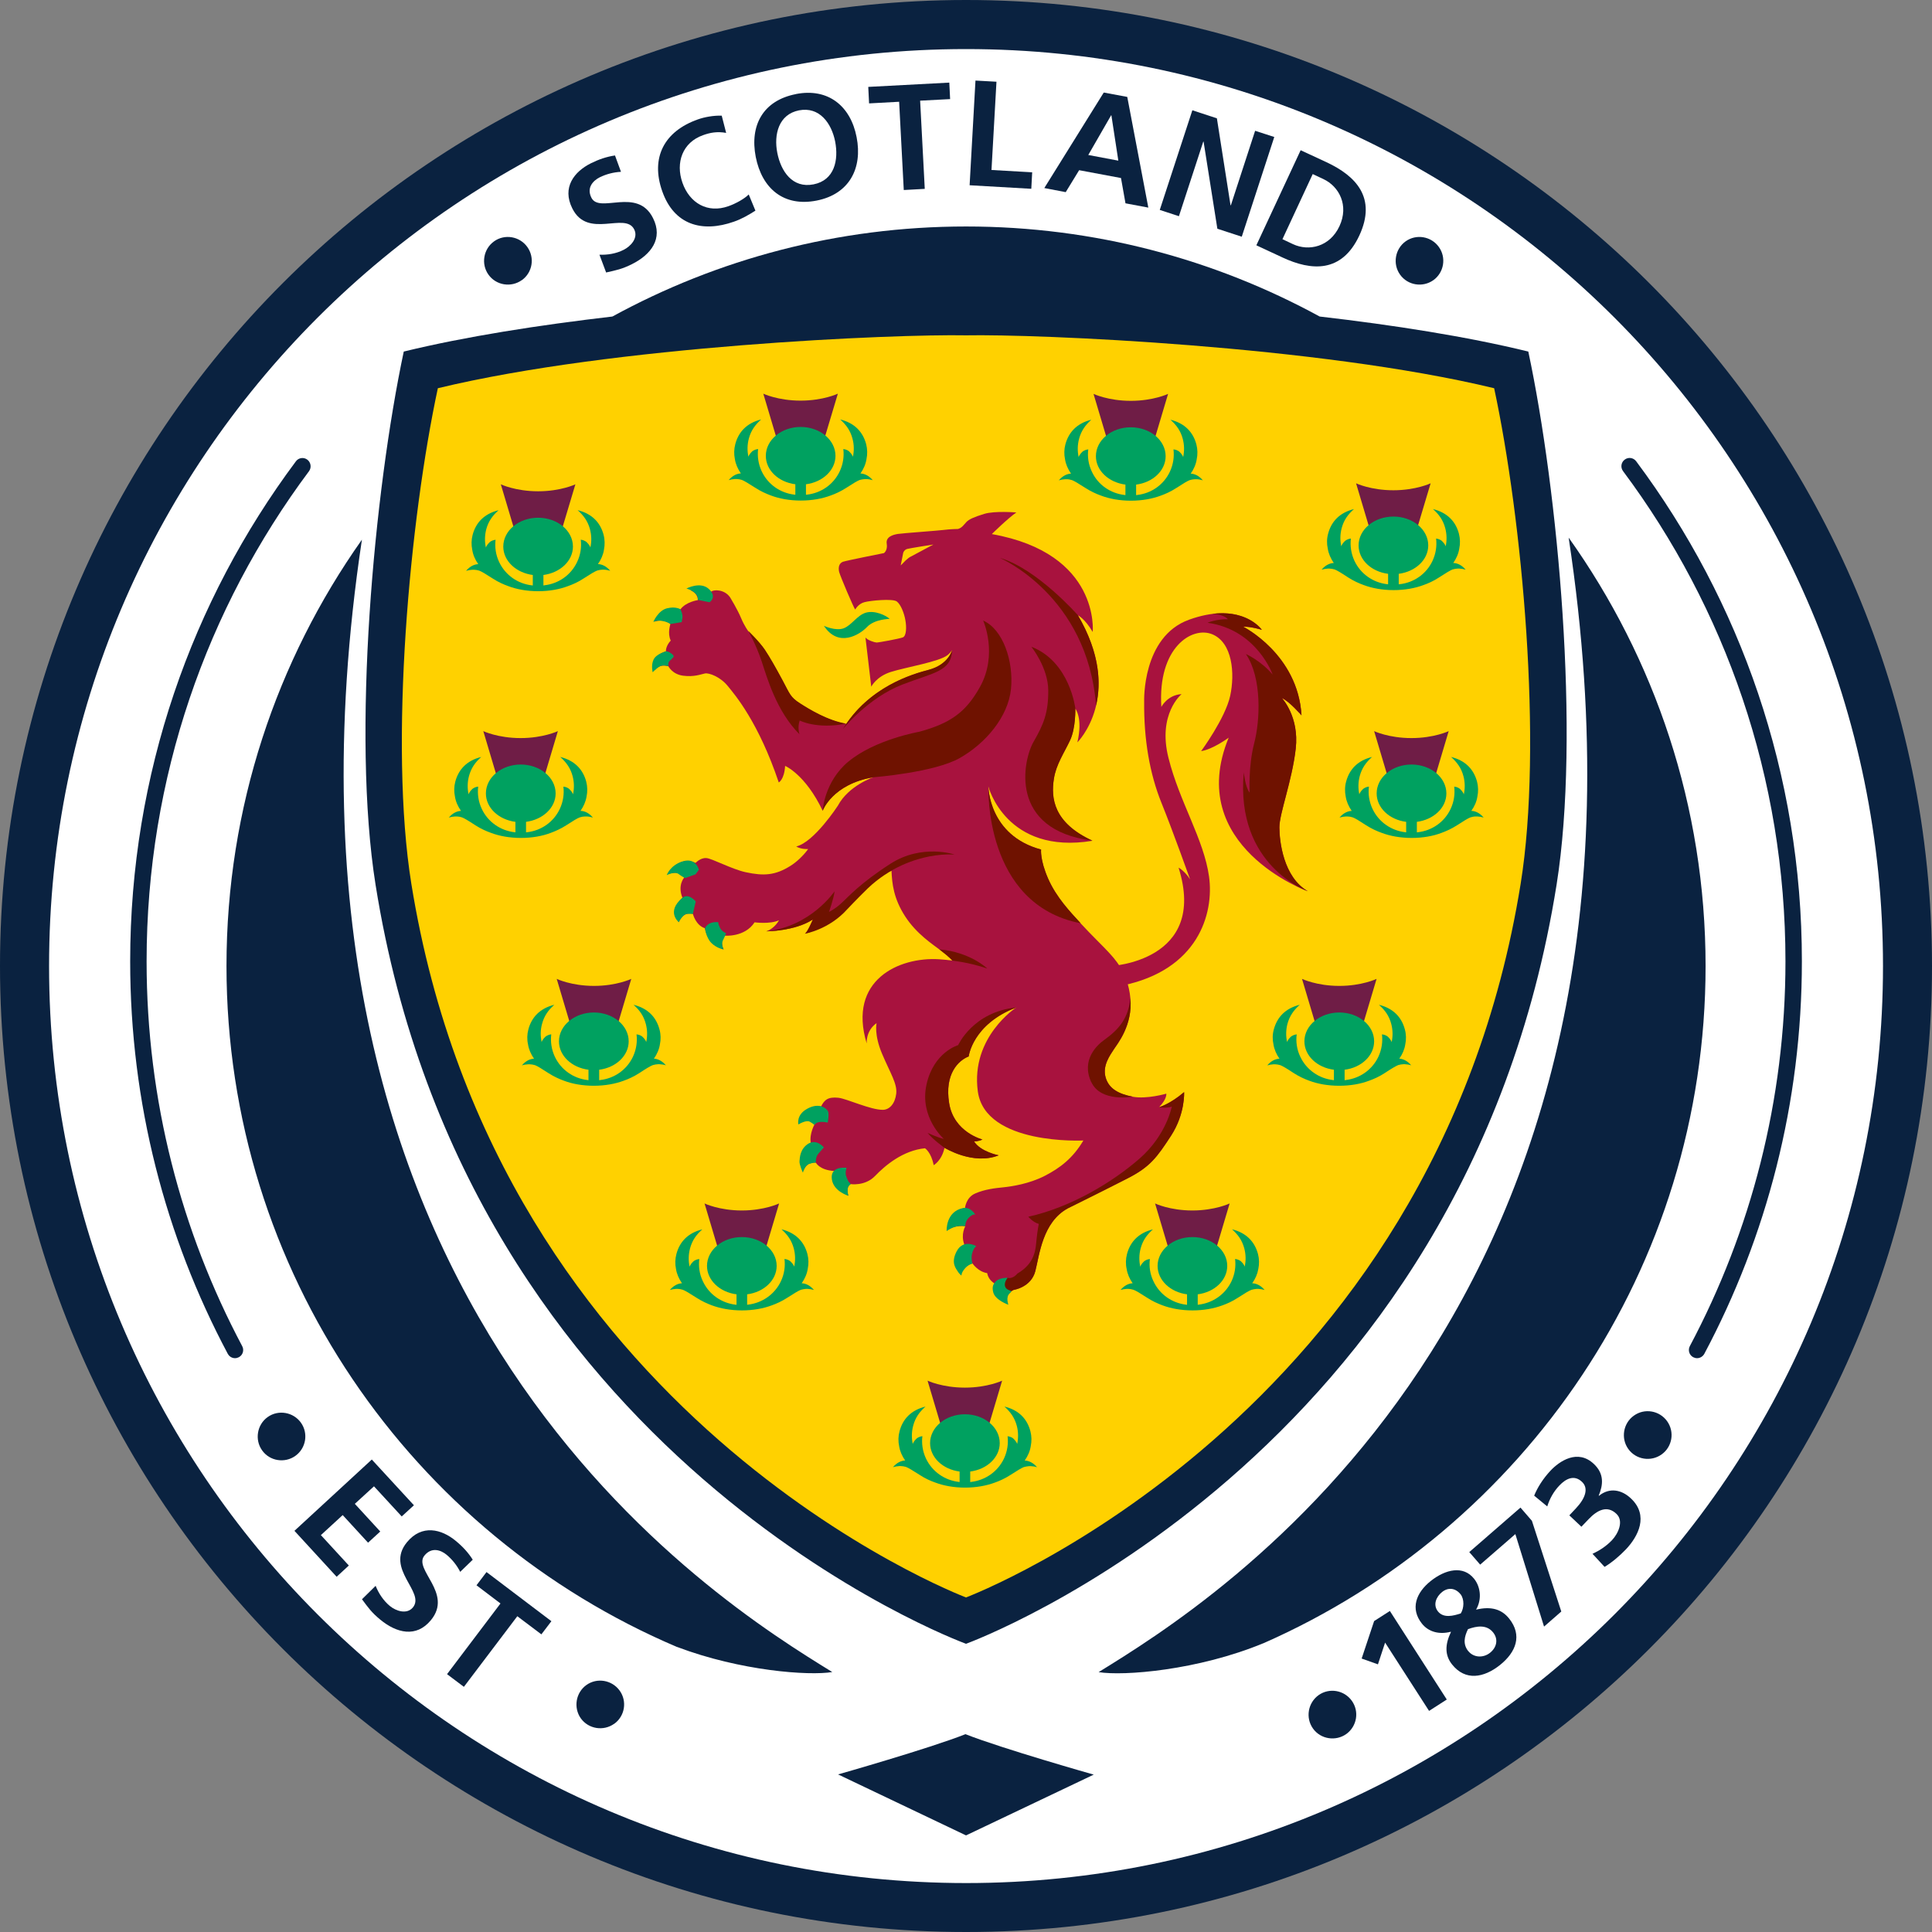 <svg viewBox="0 0 283.46 283.46" xmlns:xlink="http://www.w3.org/1999/xlink" xmlns="http://www.w3.org/2000/svg" data-name="Layer 2" id="Layer_2">
  <rect x="0" y="0" width="283.46" height="283.46" fill="#808080" stroke="none"/>
  <defs>
    <clipPath id="clippath">
      <path style="fill: none; stroke-width: 0px;" d="M212.52,117.51c.09,0,.27-.09.37-.28-.05-.03-.09-.05-.13-.05-.15,0-.16.26-.24.33"></path>
    </clipPath>
    <clipPath id="clippath-1">
      <rect style="fill: none; stroke-width: 0px;" height=".41" width=".32" y="137.63" x="186.25"></rect>
    </clipPath>
    <linearGradient gradientUnits="userSpaceOnUse" gradientTransform="translate(-31.23 436.07) scale(.29 -.29)" y2="1024.88" x2="748.43" y1="1024.88" x1="747.33" id="linear-gradient">
      <stop stop-color="#231f20" offset="0"></stop>
      <stop stop-color="#414042" offset="1"></stop>
    </linearGradient>
  </defs>
  <g data-name="Layer 1" id="Layer_1-2">
    <g>
      <path style="fill: #0a2240; stroke-width: 0px;" d="M283.46,141.73c0,78.28-63.45,141.73-141.72,141.73S0,220.01,0,141.73,63.46,0,141.74,0s141.72,63.46,141.72,141.73"></path>
      <g style="clip-path: url(#clippath);">
        <g style="clip-path: url(#clippath-1);">
          <rect style="fill: url(#linear-gradient); stroke-width: 0px;" height=".41" width=".32" y="137.63" x="186.25"></rect>
        </g>
      </g>
      <g>
        <path style="fill: #ffd100; stroke-width: 0px;" d="M219.22,56.96c-25.85-6.25-67.11-7.96-77.49-7.76-10.38-.2-51.63,1.51-77.49,7.76-4.1,19.08-7.19,52.21-3.89,72.7,12.63,78.44,80.64,104.43,81.37,104.71h.02c.74-.28,68.74-26.26,81.37-104.71,3.3-20.49.21-53.62-3.89-72.7"></path>
        <path style="fill: #fff; stroke-width: 0px;" d="M185.39,241.08c-9.65,4-20.57,4.85-24.2,4.25,16.58-10.23,86.22-52.86,68.96-166.45,12.63,17.74,20.09,39.42,20.09,62.86,0,44.4-26.68,82.54-64.86,99.35M141.74,241.17h-.02c-.78-.3-73.18-26.98-86.62-111.37-3.51-22.05-.22-57.7,4.14-78.22,9.02-2.2,19.8-3.88,30.61-5.14,15.41-8.42,33.08-13.21,51.89-13.21s36.47,4.8,51.88,13.21c10.81,1.25,21.59,2.93,30.61,5.14,4.37,20.52,7.66,56.18,4.15,78.22-13.45,84.39-85.84,111.07-86.63,111.37h0ZM99.35,241.65c-38.86-16.51-66.12-55.03-66.12-99.92,0-23.3,7.37-44.86,19.87-62.55-17.09,113.35,52.44,155.92,69.01,166.14-3.45.57-13.49-.17-22.76-3.68M236.87,46.6c-24.36-24.35-57.97-39.4-95.13-39.4s-70.78,15.05-95.14,39.4C22.25,70.96,7.2,104.57,7.2,141.73s15.05,70.78,39.4,95.14c24.36,24.35,57.97,39.4,95.14,39.41,37.16,0,70.77-15.06,95.13-39.41,24.35-24.36,39.4-57.98,39.4-95.14s-15.05-70.77-39.4-95.13"></path>
        <path style="fill: #a8123e; stroke-width: 0px;" d="M133.45,81.76s-.33.23-.59.48c-.24.24-.71.72-.71.72l.37-1.86s.13-.45.62-.57c.49-.12,3.81-.64,3.81-.64l-3.5,1.87ZM173.74,160.23c-2.09,1.79-3.69,2.22-3.69,2.22,1.2-1.23,1.07-1.99,1.07-1.99,0,0-2.88.84-4.94.45-2.06-.4-3.52-1.17-3.98-2.88-.46-1.71.68-3.22,1.21-4.05.53-.82,2.79-3.54,2.44-7.49-.35-3.95-2.56-6.05-3.19-6.77-.63-.71-2.58-2.58-4.11-4.25-1.53-1.66-3.55-3.77-4.78-6.54-1.21-2.78-1.03-4.28-1.03-4.28-7.71-2.07-7.73-9.25-7.73-9.25,0,0,2.6,10.05,15.27,7.96-5.74-2.64-6.11-6.27-5.66-9.09.32-2.12,1.54-3.85,2.38-5.66.85-1.82.76-4.65.76-4.65,0,0,1.15,1.38.31,4.96,0,0,6.96-6.88.08-18.64,0,0,1.02.48,2.17,2.44,0,0,1.15-11.53-14.8-14.36,0,0,2.4-2.37,3.6-3.17,0,0-3.17-.27-4.73.21-1.55.48-2.22.79-2.61,1.2-.39.41-.62.83-1.22,1.01,0,0-1.1.01-2.19.15-.62.09-5.95.47-6.64.58-.7.11-1.8.42-1.63,1.43.16,1-.41,1.38-.41,1.38,0,0-5.45,1.08-6.01,1.27-.55.2-.73.8-.56,1.5.19.7,2.14,5.27,2.35,5.51,0,0,.47-.86,1.36-1.08.88-.24,4.13-.55,4.74-.11.6.44,1.11,1.79,1.27,2.78.18.99.15,2.31-.39,2.5-.53.2-3.56.76-3.85.75-.29-.02-1.3-.32-1.62-.74l.85,7.22s.74-1.5,2.89-2.17c2.16-.68,7.14-1.5,8.31-2.47,0,0,.32-.22.67-.73,0,0-.51,2.13-3.45,2.9-3.43.91-15.65,4.43-15.55,20.66,0,0,1.43-3.91,7.46-4.91,0,0-3.65,1.21-5.23,4.18,0,0-3.49,5.38-6.11,5.98.7.45,1.75.38,1.75.38-.73,1.02-1.77,1.96-2.6,2.47-2.23,1.4-3.9,1.5-6.56.93-2.07-.45-4.93-2.02-5.79-2.08-.87-.05-1.56.71-1.56.71,0,0-2.47-1.2-3.88,1.59,0,0,1.61-.58,2.2.57,0,0-1.01,1.11-.25,2.96,0,0-1.86,1.57-.54,3.58,0,0,.51-1.6,2.07-1.22,0,0,.4,1.68,1.77,2.11,0,0,.29,2.42,2.74,3.1,0,0-.64-1.14.14-2.01,0,0,2.96.27,4.4-1.96,0,0,2.24.31,3.58-.3,0,0-.6,1.18-1.84,1.62,0,0,4.18,0,6.82-1.74,0,0-.82,1.95-1.18,2.09,0,0,3.52-.82,6.24-3.86,0,0,1.32-1.4,2.75-3.01,1.42-1.6,3.72-2.37,3.72-2.37.08,1.89.3,4.06,1.99,6.68,1.7,2.63,4.09,4.14,5.25,5.03,1.18.89,1.69,1.47,1.69,1.47-.61-.08-1.26-.14-1.95-.19-5.9-.37-13.43,3.06-10.62,12.35,0,0-.17-1.84,1.45-2.98,0,0-.4,1.65.81,4.51,1.21,2.85,2.25,4.39,2.07,5.86-.18,1.46-.98,2.32-1.93,2.35-1.82.03-5.33-1.64-6.56-1.77-1.53-.16-2.06.32-2.54,1.29,0,0-2.61-.27-3.04,2.36,0,0,1.26-.8,2.14.16,0,0-.86,1.44-.6,2.86,0,0-2.06.48-1.08,4.01,0,0,.44-1.36,1.83-1.15,0,0,.53,1.09,2.68,1.21,0,0-.94,1.84,2.09,3.64,0,0-.47-1.04.26-1.72,0,0,2.16.37,3.66-1.2,1.49-1.55,4.09-3.73,7.31-4.05,0,0,.9.55,1.28,2.48,0,0,1.18-.65,1.59-2.56,0,0,4.19,2.61,7.95,1.11,0,0-2.67-.51-3.62-2.05,0,0,.61.04,1.24-.27,0,0-4.21-1.05-4.89-5.34-.69-4.29,1.36-6.25,2.87-6.85,0,0,.56-4.73,6.99-7.19,0,0-6.73,4.35-5.66,12.31,1.07,7.96,15.49,7.22,15.49,7.22-1.54,2.6-3.4,4.02-5.67,5.19-2.28,1.17-4.83,1.55-6.07,1.68-1.23.12-2.71.29-4.1.89-1.41.59-1.53,2.17-1.53,2.17,0,0-2.27.11-2.16,2.96,0,0,.95-.49,2.21-.31,0,0-.71,1.18-.15,2.68,0,0-2.3,1.29-.59,4.26,0,0,.36-1.08,1.79-1.48,0,0,.81,1.22,2.16,1.42,0,0,.11.96,1.07,1.51,0,0-.6,1.71,1.9,3,0,0-.54-1.38.92-2.05,0,0,2.55-.37,3.17-2.75.61-2.38,1.05-7.18,4.76-9.21,0,0,5.64-2.79,8.84-4.44,3.21-1.65,4.23-3.01,6.32-6.23,2.09-3.22,1.91-6.39,1.91-6.39"></path>
        <path style="fill: #a8123e; stroke-width: 0px;" d="M125.07,106.29l-1.79,5.8-2.58,6.86c-2.54-5.34-5.51-6.58-5.51-6.58-.12,2.01-.93,2.43-.93,2.43-2.97-8.82-6.4-12.83-7.51-14.18-1.07-1.31-2.72-1.93-3.32-1.81-.6.12-1.6.54-3.19.33-1.6-.2-2.17-1.38-2.17-1.38-1.39-.41-1.92.5-1.92.5-.55-2.27,1.54-2.68,1.54-2.68.01-.9.72-1.59.72-1.59-.52-1.09-.05-2.42-.05-2.42-1.05-.91-2.35-.36-2.35-.36,1.27-2.88,3.81-1.79,3.81-1.79.8-1.12,2.56-1.37,2.56-1.37.02-1.05-1.05-1.44-1.05-1.44,1.47-1.23,3,.21,3,.21.27-.32,1.94-.43,2.8.84,0,0,1.08,1.77,1.59,3,.51,1.22,1.07,1.95,1.07,1.95,0,0,1.63,1.57,2.41,2.73.77,1.16,1.55,2.53,2.62,4.52,1.07,1.99,1.11,2.45,2.57,3.37,1.45.93,4.65,2.9,7.66,3.09"></path>
        <path style="fill: #6f1200; stroke-width: 0px;" d="M117.3,107.73s-.34-.96.03-2.02c0,0,2.48,1.32,6.83.46,0,0,0,0,0,0-2.73-.45-5.45-2.13-6.76-2.97-1.46-.93-1.5-1.38-2.57-3.37-1.08-2-1.85-3.36-2.62-4.52-.77-1.15-2.41-2.73-2.41-2.73,0,0,1.16,2.06,1.95,4.45.79,2.39,2.17,7.32,5.55,10.7"></path>
        <path style="fill: #6f1200; stroke-width: 0px;" d="M160.13,158.79c1.41,2.99,6.05,2.11,6.05,2.11-2.06-.4-3.52-1.17-3.98-2.88-.46-1.71.68-3.22,1.21-4.05.53-.83,2.79-3.54,2.44-7.49-.32,2.86-1.56,4.47-3.87,6.12-.96.69-3.42,2.88-1.86,6.2"></path>
        <path style="fill: #6f1200; stroke-width: 0px;" d="M139.69,95.38s-.51,2.13-3.45,2.9c-2.34.61-8.78,2.45-12.59,8.71,0,0,3.66-4.59,8.76-6.56,4.47-1.73,7.19-1.89,7.28-5.05"></path>
        <path style="fill: #6f1200; stroke-width: 0px;" d="M146.69,81.85s12.87,5.49,14.12,21.66c.75-3.17.6-7.66-2.66-13.24,0,0-5.99-6.83-11.46-8.42"></path>
        <path style="fill: #6f1200; stroke-width: 0px;" d="M160.29,123.34h0c-5.74-2.63-6.11-6.27-5.66-9.09.33-2.12,1.54-3.85,2.38-5.66.85-1.82.76-4.65.76-4.65,0,0-.79-6.86-6.45-9.05,0,0,2.46,3.06,2.48,6.4.01,3.34-.68,4.97-2.17,7.57-1.5,2.6-3.78,12.9,8.67,14.48"></path>
        <path style="fill: #6f1200; stroke-width: 0px;" d="M149.11,147.81c-6.37.66-8.53,5.53-8.53,5.53,0,0-3.61,1.02-4.65,5.81-1.05,4.79,2.55,7.95,2.55,7.95-.85-.18-2.38-.88-2.38-.88.78.97,2.47,2.18,2.47,2.18,0,0,4.19,2.61,7.95,1.11,0,0-2.67-.52-3.62-2.05,0,0,.61.04,1.24-.27,0,0-4.21-1.05-4.89-5.34-.69-4.3,1.36-6.26,2.87-6.85,0,0,.56-4.73,6.99-7.18"></path>
        <path style="fill: #00a160; stroke-width: 0px;" d="M120.89,91.82s1.71.81,2.9.36c1.17-.45,1.96-1.91,3.25-2.29,1.3-.38,2.95.4,3.49.91,0,0-2.2.02-3.31,1.18-1.11,1.17-4.21,3.08-6.33-.15"></path>
        <path style="fill: #a8123e; stroke-width: 0px;" d="M190.95,104.96s-1.81-2.09-2.87-2.52c0,0,2.56,2.69,2.03,7.4-.53,4.71-2.41,9.56-2.4,11.58.01,2.02.58,7.28,4.17,9.35,0,0-18.17-6.59-11.61-22.54,0,0-2.32,1.72-4.04,1.97,0,0,3.53-4.79,4.26-8.1.72-3.31.33-7.83-2.63-9.04-2.96-1.22-8.02,1.93-7.47,10.66,0,0,.88-1.75,2.97-1.88,0,0-3.56,2.89-1.92,9.37,1.62,6.48,5.18,11.9,5.95,17.4.76,5.5-1.65,13.73-12.79,16l-1.67-2.87s14.32-.66,9.99-14.44c0,0,.89.46,1.69,1.72,0,0-2.54-7.12-4.2-11.22-1.72-4.25-2.6-9.29-2.54-14.88,0,0-.34-9.5,6.59-12,6.92-2.49,10.07.66,10.69,1.5,0,0-1.52-.48-2.76-.47,0,0,8.05,4.05,8.57,13.01"></path>
        <path style="fill: #6f1200; stroke-width: 0px;" d="M177.81,90.07c4.61-.6,6.82,1.65,7.32,2.33,0,0-1.52-.48-2.75-.47,0,0,8.05,4.05,8.57,13.01,0,0-1.81-2.09-2.87-2.52,0,0,2.56,2.69,2.03,7.4-.53,4.71-2.42,9.56-2.4,11.58.01,2.02.58,7.28,4.17,9.35,0,0-10.67-3.69-9.39-17.44,0,0,.2,2.15.85,2.98,0,0-.2-3.89.67-7.23.88-3.33,1.17-9.58-1.21-13.1,0,0,2.15.93,3.92,3.01,0,0-2.31-6.59-9.55-7.6,0,0,1.24-.55,2.99-.52,0,0-.53-.71-2.35-.79"></path>
        <path style="fill: #6f1200; stroke-width: 0px;" d="M124.47,111.74c-3.55,2.96-3.77,7.21-3.77,7.21,0,0,1.43-3.91,7.45-4.91,0,0,8.93-.69,12.68-2.83,3.75-2.13,7.08-6.01,7.5-10.12.41-4.1-1.19-8.77-4.08-10.04,0,0,2.23,4.94-.5,9.79-2.03,3.61-4.24,5.26-8.87,6.52,0,0-6.51,1.13-10.41,4.39"></path>
        <path style="fill: #6f1200; stroke-width: 0px;" d="M158.56,135.46c-1.53-1.67-3.55-3.77-4.77-6.54-1.22-2.78-1.04-4.28-1.04-4.28-7.71-2.07-7.73-9.25-7.73-9.25,0,0-.72,17.32,13.54,20.07"></path>
        <path style="fill: #6f1200; stroke-width: 0px;" d="M148.73,189.25s2.55-.37,3.17-2.75c.61-2.38,1.05-7.18,4.76-9.21,0,0,5.64-2.79,8.84-4.43,3.21-1.65,4.23-3.02,6.32-6.24,2.09-3.22,1.91-6.39,1.91-6.39-2.09,1.79-3.69,2.22-3.69,2.22,0,0,1.23.18,1.88-.09,0,0-.76,4.16-4.73,7.63-3.97,3.47-10.07,7.14-16.32,8.53,0,0,.68.81,1.54,1.05,0,0-.19.91-.33,2.27-.14,1.37-.14,3.46-2.82,5.02,0,0-.6.83-1.46.62,0,0-1.75.99,0,3.82,0,0-.54-1.38.92-2.05"></path>
        <path style="fill: #6f1200; stroke-width: 0px;" d="M112.44,136.64s4.18,0,6.82-1.74c0,0-.82,1.95-1.18,2.09,0,0,3.52-.56,6.24-3.6,0,0,1.45-1.54,2.99-3.04,1.69-1.63,3.49-2.61,3.49-2.61,0,0,4.06-2.6,9.24-2.37,0,0-4.76-1.6-9.35,1.33-4.58,2.94-6.16,4.84-7.34,5.9-.85.78-1.72,1.19-1.72,1.19,0,0,.7-1.98.82-3.02,0,0-3.51,5.21-10.02,5.86"></path>
        <path style="fill: #6f1200; stroke-width: 0px;" d="M144.85,142.1s-2.5-2.42-7.03-2.81c.09.06.17.12.23.18,1.18.89,1.69,1.47,1.69,1.47q-.31-.04,0,0c2.19.28,3.91.75,5.11,1.16"></path>
        <path style="fill: #00a160; stroke-width: 0px;" d="M100.71,86.35s2.06-1.1,3.31.08c1.25,1.18.09,1.93.09,1.93l-1.72-.34s.12-.52-.43-1.01c-.55-.5-1.25-.66-1.25-.66"></path>
        <path style="fill: #00a160; stroke-width: 0px;" d="M95.84,91.27s.71-1.7,2.02-2.02c1.3-.32,1.98.15,1.98.15,0,0,.38.72.28,1.3l-.1.58-1.65.27s-.4-.31-1.23-.45c-.83-.13-1.31.16-1.31.16"></path>
        <path style="fill: #00a160; stroke-width: 0px;" d="M102.54,127.6s-.41-1.79-2.31-1.24c-1.91.55-2.41,2.04-2.41,2.04,0,0,1.17-.61,1.75-.16.58.44.96.59.96.59l1.52-.55.49-.67Z"></path>
        <path style="fill: #00a160; stroke-width: 0px;" d="M102.08,132.26s-1.06-1.29-1.95-.54c-2.46,2.06-.54,3.58-.54,3.58,0,0,.61-1.24,1.29-1.22.68,0,.78,0,.78,0l.42-1.81Z"></path>
        <path style="fill: #00a160; stroke-width: 0px;" d="M103.43,136.19s.16,1.36.92,2.14c.77.79,1.81.97,1.81.97,0,0-.39-.77-.09-1.34.3-.58.46-1.04.46-1.04,0,0-.66-.24-.93-.87-.28-.63-.21-.75-.21-.75,0,0-.73-.09-1.27.19-.54.28-.69.71-.69.71"></path>
        <path style="fill: #00a160; stroke-width: 0px;" d="M121.45,163c-.22-.43-1.3-1.27-3.01-.33-1.67.91-1.3,2.31-1.3,2.31,0,0,1.13-.72,1.68-.4.54.32.68.47.68.47,0,0,.21-.39.82-.44.61-.05,1.12.1,1.12.1,0,0,.25-1.28.03-1.71"></path>
        <path style="fill: #00a160; stroke-width: 0px;" d="M120.88,168.35s-1.04-1.3-2.27-.56c-1.22.75-1.27,2.04-1.31,2.6-.03.52.5,1.66.5,1.66,0,0,.28-1.09.94-1.29.67-.22.96-.18.96-.18,0,0-.08-.81.39-1.34.38-.43.79-.9.79-.9"></path>
        <path style="fill: #00a160; stroke-width: 0px;" d="M124.59,173.47c-.1-.12-.16-.22-.19-.3-.08-.16-.17-.36-.25-.61-.14-.43-.06-.86.07-1.22-.56-.06-2.43-.13-2.17,1.7.26,1.78,2.42,2.4,2.42,2.4,0,0-.29-1.05.07-1.45.17-.19.25-.25.3-.26-.05-.03-.14-.12-.24-.26"></path>
        <path style="fill: #00a160; stroke-width: 0px;" d="M143.1,178.21s-.68-1.19-1.79-.97c-2.6.53-2.42,3.38-2.42,3.38,0,0,.91-.67,1.83-.74.65-.05.9.02.9.02,0,0-.04-.7.55-1.27.61-.59.93-.42.93-.42"></path>
        <path style="fill: #00a160; stroke-width: 0px;" d="M143.24,182.83s-1.89-1.12-2.88.76c-.9,1.72-.08,2.53.15,2.94.23.4.56.62.56.62,0,0-.06-.37.45-.98.54-.66,1.16-.79,1.16-.79,0,0-.22-.72-.07-1.39.21-.92.63-1.15.63-1.15"></path>
        <path style="fill: #00a160; stroke-width: 0px;" d="M145.9,188.24c-.11.19-.4.5-.17,1.38.3,1.14,2.22,1.81,2.22,1.81,0,0-.43-1.16.19-1.67.21-.17.25-.33.25-.33l-.36-.15s-.56-.16-.6-.73c-.04-.56.41-1.07.41-1.07,0,0-1.45-.08-1.93.77"></path>
        <path style="fill: #00a160; stroke-width: 0px;" d="M98.62,95.98c-.26-.23-.69-.47-.92-.41,0,0-1.41.36-1.81,1.2-.4.85-.13,1.86-.13,1.86,0,0,.79-.83,1.28-.95.53-.12,1.04.07,1.04.07,0,0-.12-.52.17-.78.15-.13.28-.25.41-.4.1-.11.25-.2.16-.36-.04-.07-.1-.15-.19-.23"></path>
        <path style="fill: #6f1d46; stroke-width: 0px;" d="M162.41,64.4l-1.97-6.61s2.15,1.02,5.47,1.02,5.47-1.02,5.47-1.02l-1.97,6.61-3.5-.31-3.49.31Z"></path>
        <path style="fill: #00a160; stroke-width: 0px;" d="M174.7,69.49c.46-.66.77-1.38.88-2.1.15-.72.14-1.47-.05-2.19-.47-1.78-1.69-3.1-3.81-3.62.89.78,1.5,1.63,1.81,2.8.24.9.25,1.81.06,2.69-.05-.26-.44-.77-.75-.93-.29-.16-.54-.2-.67-.21.13,1.08-.03,2.21-.52,3.26-.92,1.97-2.77,3.2-4.79,3.43-.06.01-.11.02-.17.03v-1.55c2.45-.31,4.33-2.05,4.33-4.17,0-2.34-2.29-4.24-5.12-4.24s-5.11,1.9-5.11,4.24c0,2.12,1.88,3.85,4.33,4.17v1.54c-.05,0-.1-.01-.14-.02-2.02-.23-3.88-1.46-4.79-3.43-.5-1.06-.66-2.18-.52-3.26-.13.01-.38.06-.66.21-.31.16-.69.67-.75.93-.19-.87-.18-1.79.06-2.69.31-1.17.92-2.02,1.8-2.8-2.12.52-3.33,1.84-3.81,3.62-.19.72-.2,1.47-.05,2.19.11.72.42,1.43.88,2.1-.62.03-1.22.32-1.79.98.32-.09.63-.14.93-.16h.23c.25,0,.5.05.77.13.37.15.92.47,2,1.17.78.5,1.58.86,2.25,1.1,1.23.47,2.75.75,4.39.75s3.15-.28,4.38-.74c.68-.24,1.48-.6,2.27-1.11,1.08-.7,1.62-1.03,1.99-1.17.27-.08.52-.12.77-.13h.23c.3.01.61.07.92.16-.57-.66-1.16-.95-1.78-.98"></path>
        <path style="fill: #6f1d46; stroke-width: 0px;" d="M200.93,77.52l-1.97-6.61s2.15,1.02,5.47,1.02,5.47-1.02,5.47-1.02l-1.98,6.61-3.5-.31-3.5.31Z"></path>
        <path style="fill: #00a160; stroke-width: 0px;" d="M213.22,82.6c.46-.66.77-1.38.88-2.1.15-.72.14-1.46-.05-2.2-.47-1.78-1.69-3.09-3.81-3.61.89.78,1.49,1.63,1.8,2.79.24.91.25,1.81.07,2.68-.06-.26-.45-.76-.75-.93-.29-.16-.54-.2-.66-.22.13,1.08-.03,2.21-.52,3.27-.92,1.97-2.77,3.2-4.79,3.43-.05,0-.11.02-.17.02v-1.54c2.45-.32,4.33-2.05,4.33-4.17,0-2.34-2.29-4.23-5.11-4.23s-5.11,1.89-5.11,4.23c0,2.12,1.88,3.86,4.33,4.17v1.54c-.05-.01-.1-.02-.15-.02-2.02-.23-3.87-1.47-4.79-3.43-.49-1.06-.65-2.19-.52-3.27-.12.02-.38.06-.66.22-.31.16-.7.67-.75.93-.19-.87-.18-1.78.06-2.68.31-1.16.91-2.01,1.81-2.79-2.12.52-3.33,1.83-3.8,3.61-.2.73-.21,1.47-.05,2.2.11.72.42,1.43.88,2.1-.62.03-1.22.32-1.79.98.32-.09.62-.14.92-.16h.23c.25.01.5.05.77.13.37.15.92.47,1.99,1.18.78.5,1.58.86,2.25,1.1,1.24.47,2.75.75,4.4.75s3.16-.28,4.39-.74c.68-.24,1.48-.59,2.27-1.11,1.07-.7,1.62-1.02,1.99-1.18.26-.08.52-.12.77-.13h.23c.3.01.61.07.93.16-.57-.66-1.17-.95-1.79-.98"></path>
        <path style="fill: #6f1d46; stroke-width: 0px;" d="M203.58,113.88l-1.97-6.61s2.15,1.02,5.47,1.02,5.47-1.02,5.47-1.02l-1.97,6.61-3.5-.31-3.49.31Z"></path>
        <path style="fill: #00a160; stroke-width: 0px;" d="M215.87,118.97c.47-.66.78-1.37.89-2.1.15-.72.14-1.46-.05-2.19-.48-1.78-1.68-3.1-3.81-3.62.89.79,1.5,1.64,1.81,2.8.24.9.25,1.81.06,2.69-.06-.26-.45-.77-.75-.93-.28-.16-.53-.2-.66-.21.13,1.08-.03,2.21-.52,3.26-.92,1.97-2.77,3.2-4.79,3.43-.06.01-.11.02-.17.02v-1.54c2.45-.32,4.33-2.05,4.33-4.17,0-2.34-2.29-4.24-5.12-4.24s-5.11,1.9-5.11,4.24c0,2.12,1.88,3.86,4.33,4.17v1.54s-.1-.01-.15-.02c-2.02-.24-3.87-1.47-4.79-3.43-.49-1.05-.66-2.18-.52-3.26-.13.01-.38.05-.66.21-.31.16-.7.67-.75.93-.19-.88-.18-1.79.06-2.69.31-1.16.92-2.02,1.81-2.8-2.13.52-3.33,1.83-3.81,3.62-.2.73-.2,1.47-.06,2.19.11.72.42,1.43.88,2.1-.62.04-1.22.32-1.79.98.32-.09.62-.14.93-.16.06,0,.13,0,.21,0h.02c.25,0,.51.05.77.13.38.14.92.47,1.99,1.17.78.5,1.58.86,2.26,1.1,1.23.47,2.75.75,4.4.75s3.15-.27,4.38-.74c.68-.25,1.48-.6,2.27-1.11,1.08-.7,1.62-1.03,1.99-1.17.27-.08.52-.13.77-.13h.02c.07,0,.15,0,.21,0,.3.01.61.07.93.16-.57-.66-1.17-.95-1.79-.98"></path>
        <path style="fill: #6f1d46; stroke-width: 0px;" d="M193,150.23l-1.97-6.61s2.15,1.03,5.47,1.03,5.47-1.03,5.47-1.03l-1.97,6.61-3.49-.31-3.5.31Z"></path>
        <path style="fill: #00a160; stroke-width: 0px;" d="M205.3,155.33c.47-.66.77-1.38.88-2.1.15-.72.14-1.46-.06-2.19-.47-1.78-1.68-3.1-3.81-3.62.89.78,1.5,1.63,1.81,2.8.24.9.25,1.81.06,2.68-.06-.26-.44-.77-.75-.93-.29-.16-.54-.2-.67-.21.13,1.08-.03,2.21-.52,3.27-.92,1.96-2.77,3.2-4.8,3.43-.05.01-.11.02-.16.03v-1.54c2.45-.31,4.33-2.05,4.33-4.17,0-2.34-2.29-4.23-5.11-4.23s-5.12,1.89-5.12,4.23c0,2.12,1.88,3.86,4.33,4.17v1.54s-.1-.01-.15-.03c-2.02-.23-3.87-1.47-4.79-3.43-.5-1.05-.66-2.19-.52-3.27-.13.01-.38.06-.66.21-.31.16-.7.67-.75.93-.19-.87-.18-1.78.05-2.68.32-1.16.92-2.02,1.81-2.8-2.13.52-3.33,1.84-3.81,3.62-.2.73-.21,1.47-.05,2.19.11.72.42,1.44.88,2.1-.62.03-1.22.32-1.79.98.32-.09.62-.14.92-.16h.23c.25.01.5.05.77.13.37.15.92.47,1.99,1.18.78.5,1.58.86,2.25,1.1,1.24.47,2.75.74,4.4.74s3.15-.27,4.38-.74c.68-.24,1.48-.59,2.27-1.11,1.08-.71,1.62-1.02,1.99-1.18.26-.08.52-.12.77-.13h.23c.31.02.61.06.92.16-.57-.66-1.17-.95-1.79-.98"></path>
        <path style="fill: #6f1d46; stroke-width: 0px;" d="M83.65,150.23l-1.97-6.61s2.15,1.03,5.47,1.03,5.47-1.03,5.47-1.03l-1.97,6.61-3.5-.31-3.49.31Z"></path>
        <path style="fill: #00a160; stroke-width: 0px;" d="M95.94,155.33c.46-.67.77-1.38.88-2.1.15-.72.14-1.46-.06-2.19-.47-1.78-1.68-3.1-3.81-3.62.89.78,1.49,1.63,1.8,2.8.24.9.25,1.81.06,2.68-.05-.26-.44-.77-.75-.93-.29-.16-.54-.2-.67-.21.13,1.08-.03,2.21-.52,3.27-.92,1.96-2.77,3.2-4.8,3.43-.05.01-.1.02-.16.03v-1.54c2.45-.31,4.33-2.05,4.33-4.17,0-2.34-2.29-4.23-5.11-4.23s-5.12,1.9-5.12,4.23c0,2.12,1.88,3.86,4.33,4.17v1.54c-.05-.01-.1-.02-.15-.03-2.02-.23-3.87-1.47-4.79-3.43-.49-1.05-.65-2.19-.52-3.27-.13,0-.38.06-.66.21-.31.16-.7.67-.75.93-.19-.88-.19-1.78.06-2.68.31-1.17.91-2.02,1.8-2.8-2.12.52-3.34,1.84-3.81,3.62-.19.72-.21,1.47-.05,2.19.11.72.42,1.43.88,2.1-.61.03-1.21.32-1.78.98.32-.1.62-.14.93-.16h.23c.25.01.5.05.77.13.37.15.91.47,1.99,1.18.78.5,1.58.86,2.25,1.1,1.23.47,2.75.74,4.39.74s3.15-.28,4.38-.74c.68-.24,1.48-.6,2.27-1.11,1.08-.71,1.62-1.03,2-1.18.27-.08.52-.12.77-.13h.23c.3.02.6.06.92.16-.57-.66-1.17-.95-1.79-.98"></path>
        <path style="fill: #6f1d46; stroke-width: 0px;" d="M105.34,183.18l-1.97-6.61s2.15,1.03,5.47,1.03,5.47-1.03,5.47-1.03l-1.97,6.61-3.5-.3-3.5.3Z"></path>
        <path style="fill: #00a160; stroke-width: 0px;" d="M117.63,188.27c.46-.67.77-1.38.88-2.1.15-.72.14-1.47-.05-2.19-.47-1.78-1.69-3.1-3.81-3.62.89.78,1.5,1.63,1.81,2.8.24.9.25,1.81.06,2.69-.05-.26-.45-.77-.75-.93-.29-.15-.53-.2-.67-.21.13,1.08-.03,2.22-.52,3.26-.92,1.96-2.78,3.2-4.8,3.44-.06,0-.11.02-.16.03v-1.54c2.45-.31,4.33-2.06,4.33-4.17,0-2.34-2.29-4.23-5.11-4.23s-5.11,1.9-5.11,4.23c0,2.11,1.88,3.86,4.33,4.17v1.54s-.09-.01-.15-.02c-2.02-.24-3.87-1.47-4.79-3.44-.5-1.04-.65-2.18-.52-3.26-.13.01-.38.06-.67.21-.3.16-.69.67-.75.93-.19-.87-.18-1.78.06-2.69.31-1.17.91-2.02,1.81-2.8-2.13.52-3.34,1.84-3.81,3.62-.19.72-.21,1.47-.06,2.19.11.72.42,1.43.88,2.1-.61.03-1.21.32-1.78.98.32-.09.62-.14.92-.16h.23c.25.01.51.05.77.14.37.15.92.47,2,1.17.79.51,1.58.86,2.25,1.11,1.24.46,2.76.74,4.4.74s3.15-.28,4.38-.74c.68-.24,1.48-.6,2.27-1.11,1.08-.7,1.62-1.02,1.99-1.17.27-.08.52-.12.77-.14h.24c.3.02.6.07.92.16-.57-.66-1.16-.95-1.78-.98"></path>
        <path style="fill: #6f1d46; stroke-width: 0px;" d="M171.44,183.18l-1.97-6.61s2.15,1.03,5.47,1.03,5.47-1.03,5.47-1.03l-1.97,6.61-3.5-.3-3.49.3Z"></path>
        <path style="fill: #00a160; stroke-width: 0px;" d="M183.73,188.27c.47-.67.77-1.38.89-2.1.15-.72.14-1.47-.05-2.19-.48-1.78-1.69-3.1-3.81-3.62.88.78,1.49,1.63,1.8,2.8.24.9.25,1.81.06,2.69-.05-.26-.44-.77-.75-.93-.29-.15-.53-.2-.66-.21.13,1.08-.03,2.22-.52,3.26-.92,1.96-2.78,3.2-4.8,3.44-.05,0-.11.02-.16.03v-1.54c2.45-.31,4.33-2.06,4.33-4.17,0-2.34-2.29-4.23-5.11-4.23s-5.11,1.9-5.11,4.23c0,2.11,1.88,3.86,4.32,4.17v1.54s-.09-.01-.14-.02c-2.02-.24-3.87-1.47-4.79-3.44-.5-1.04-.66-2.18-.52-3.26-.13.01-.38.06-.66.21-.3.16-.7.67-.75.93-.19-.87-.19-1.78.05-2.69.31-1.17.92-2.02,1.81-2.8-2.13.52-3.34,1.84-3.81,3.62-.19.72-.21,1.47-.05,2.19.11.72.42,1.43.88,2.1-.62.03-1.21.32-1.78.98.32-.09.62-.14.92-.16h.23c.25.01.5.05.77.14.38.15.92.47,2,1.17.78.51,1.58.86,2.25,1.11,1.23.46,2.75.74,4.39.74s3.15-.28,4.39-.74c.68-.24,1.48-.6,2.26-1.11,1.08-.7,1.62-1.02,2-1.17.26-.08.52-.12.77-.14h.24c.3.02.6.07.92.16-.57-.66-1.17-.95-1.79-.98"></path>
        <path style="fill: #6f1d46; stroke-width: 0px;" d="M138.06,209.18l-1.97-6.61s2.15,1.02,5.47,1.02,5.47-1.02,5.47-1.02l-1.97,6.61-3.5-.31-3.5.31Z"></path>
        <path style="fill: #00a160; stroke-width: 0px;" d="M150.35,214.28c.46-.66.77-1.38.88-2.1.15-.72.14-1.46-.05-2.19-.47-1.79-1.68-3.11-3.81-3.62.89.79,1.49,1.63,1.81,2.81.24.9.24,1.81.06,2.68-.06-.25-.45-.76-.75-.93-.29-.15-.53-.2-.66-.21.13,1.08-.03,2.2-.52,3.26-.92,1.96-2.77,3.2-4.8,3.44-.05,0-.11.02-.16.03v-1.55c2.45-.31,4.33-2.06,4.33-4.17,0-2.34-2.29-4.23-5.11-4.23s-5.11,1.9-5.11,4.23c0,2.11,1.88,3.86,4.33,4.17v1.54s-.1-.01-.14-.02c-2.02-.24-3.87-1.47-4.8-3.44-.49-1.06-.65-2.18-.52-3.26-.12,0-.37.05-.66.21-.31.17-.69.67-.75.93-.19-.87-.18-1.78.06-2.68.31-1.17.91-2.02,1.81-2.81-2.13.52-3.34,1.84-3.81,3.62-.2.73-.21,1.47-.06,2.19.11.72.42,1.43.88,2.1-.62.03-1.22.33-1.79.98.32-.09.62-.14.93-.16h.23c.25.01.51.05.77.13.37.15.92.48,2,1.17.78.52,1.58.87,2.26,1.11,1.23.47,2.75.75,4.39.75s3.15-.28,4.38-.74c.68-.24,1.48-.6,2.27-1.11,1.08-.7,1.62-1.02,1.99-1.17.27-.07.52-.11.77-.13h.23c.3.02.61.06.93.16-.57-.65-1.17-.95-1.79-.98"></path>
        <path style="fill: #6f1d46; stroke-width: 0px;" d="M72.88,113.88l-1.97-6.61s2.15,1.02,5.47,1.02,5.47-1.02,5.47-1.02l-1.97,6.61-3.5-.31-3.5.31Z"></path>
        <path style="fill: #00a160; stroke-width: 0px;" d="M85.17,118.97c.46-.66.77-1.37.89-2.1.15-.72.14-1.46-.05-2.19-.47-1.78-1.69-3.1-3.81-3.62.89.79,1.5,1.64,1.81,2.8.24.9.25,1.81.06,2.69-.05-.26-.45-.77-.75-.93-.28-.16-.54-.2-.66-.21.13,1.08-.03,2.21-.52,3.26-.92,1.97-2.77,3.2-4.79,3.43-.06.01-.11.02-.17.02v-1.54c2.45-.32,4.34-2.05,4.34-4.17,0-2.34-2.29-4.24-5.12-4.24s-5.11,1.9-5.11,4.24c0,2.12,1.88,3.85,4.33,4.17v1.54c-.05,0-.1-.01-.15-.02-2.02-.24-3.87-1.47-4.79-3.43-.49-1.05-.65-2.18-.52-3.26-.13.01-.38.05-.66.21-.31.16-.7.67-.75.93-.19-.88-.18-1.79.06-2.69.31-1.16.91-2.02,1.8-2.8-2.12.52-3.33,1.83-3.81,3.62-.19.73-.2,1.47-.05,2.19.11.72.42,1.43.89,2.1-.62.04-1.22.32-1.79.98.32-.09.62-.14.92-.16.07,0,.13,0,.21,0h.02c.25,0,.51.05.77.13.37.14.92.47,1.99,1.17.78.5,1.58.86,2.26,1.1,1.23.47,2.75.75,4.4.75s3.15-.27,4.38-.74c.68-.25,1.48-.6,2.27-1.11,1.08-.7,1.62-1.03,2-1.17.26-.08.52-.13.77-.13h.02c.08,0,.15,0,.21,0,.3.01.6.07.92.16-.57-.66-1.16-.95-1.79-.98"></path>
        <path style="fill: #6f1d46; stroke-width: 0px;" d="M75.45,77.67l-1.97-6.61s2.15,1.02,5.47,1.02,5.47-1.02,5.47-1.02l-1.98,6.61-3.49-.31-3.5.31Z"></path>
        <path style="fill: #00a160; stroke-width: 0px;" d="M87.73,82.76c.46-.66.77-1.38.88-2.09.14-.72.14-1.46-.05-2.2-.47-1.78-1.68-3.1-3.81-3.62.89.79,1.5,1.64,1.81,2.8.24.9.25,1.81.06,2.68-.06-.26-.45-.77-.75-.93-.29-.16-.53-.2-.66-.22.13,1.08-.03,2.21-.53,3.26-.92,1.97-2.77,3.2-4.79,3.43-.05.01-.11.02-.16.03v-1.54c2.45-.32,4.33-2.06,4.33-4.17,0-2.34-2.29-4.23-5.11-4.23s-5.11,1.89-5.11,4.23c0,2.11,1.88,3.85,4.33,4.17v1.54c-.05,0-.09-.01-.15-.02-2.02-.23-3.87-1.47-4.79-3.43-.5-1.06-.65-2.18-.52-3.26-.13.02-.38.06-.67.22-.3.16-.69.67-.75.93-.19-.87-.18-1.78.05-2.68.31-1.16.92-2.01,1.81-2.8-2.13.52-3.34,1.84-3.81,3.62-.19.73-.2,1.47-.05,2.2.11.72.41,1.43.88,2.09-.62.03-1.22.32-1.79.98.32-.09.62-.14.93-.16h.23c.25.01.51.05.77.13.38.15.92.47,2,1.17.78.51,1.58.86,2.25,1.1,1.24.47,2.75.75,4.4.75s3.15-.28,4.38-.75c.68-.24,1.49-.59,2.27-1.11,1.08-.7,1.62-1.02,2-1.17.26-.08.52-.12.76-.13h.23c.31.01.61.07.93.16-.57-.66-1.17-.95-1.79-.98"></path>
        <path style="fill: #6f1d46; stroke-width: 0px;" d="M113.96,64.37l-1.97-6.61s2.15,1.02,5.47,1.02,5.47-1.02,5.47-1.02l-1.98,6.61-3.49-.31-3.5.31Z"></path>
        <path style="fill: #00a160; stroke-width: 0px;" d="M126.25,69.46c.46-.66.77-1.38.88-2.1.15-.72.14-1.46-.05-2.2-.47-1.77-1.68-3.1-3.81-3.62.89.79,1.49,1.63,1.8,2.8.25.91.25,1.81.07,2.68-.06-.25-.45-.76-.75-.93-.29-.15-.54-.2-.66-.21.13,1.08-.03,2.21-.52,3.26-.92,1.97-2.77,3.2-4.79,3.43-.06,0-.11.02-.17.02v-1.54c2.45-.31,4.33-2.06,4.33-4.17,0-2.34-2.29-4.24-5.11-4.24s-5.11,1.9-5.11,4.24c0,2.12,1.88,3.86,4.33,4.17v1.54c-.05-.01-.1-.02-.15-.02-2.02-.23-3.87-1.47-4.79-3.43-.49-1.06-.65-2.19-.52-3.26-.13.01-.38.06-.67.21-.31.16-.7.67-.75.93-.19-.87-.18-1.78.06-2.68.31-1.17.92-2.01,1.81-2.8-2.12.52-3.33,1.84-3.8,3.62-.19.73-.21,1.47-.06,2.2.11.72.42,1.43.88,2.1-.62.03-1.22.32-1.79.98.32-.09.63-.14.93-.16h.24c.25.01.51.05.76.13.38.15.92.48,2,1.17.78.51,1.58.86,2.25,1.11,1.23.47,2.75.75,4.4.75s3.15-.28,4.38-.74c.68-.24,1.48-.6,2.27-1.11,1.08-.7,1.62-1.02,1.99-1.17.26-.07.52-.11.77-.13h.23c.3.01.61.07.92.16-.57-.66-1.17-.95-1.79-.98"></path>
        <path style="fill: #0a2240; stroke-width: 0px;" d="M43.34,213.6c-1.56,1.12-3.77.77-4.88-.8-1.12-1.56-.75-3.78.81-4.89,1.56-1.12,3.76-.74,4.88.82,1.12,1.57.75,3.75-.81,4.87"></path>
        <path style="fill: #0a2240; stroke-width: 0px;" d="M243.79,213.39c-1.57,1.12-3.77.77-4.89-.8-1.12-1.56-.75-3.78.82-4.89,1.57-1.13,3.76-.75,4.88.82,1.12,1.57.76,3.75-.81,4.87"></path>
        <path style="fill: #0a2240; stroke-width: 0px;" d="M197.53,254.41c-1.56,1.11-3.77.77-4.89-.8-1.12-1.57-.75-3.77.82-4.9,1.57-1.12,3.76-.74,4.88.83,1.12,1.57.75,3.74-.81,4.87"></path>
        <path style="fill: #0a2240; stroke-width: 0px;" d="M90.11,252.91c-1.57,1.12-3.76.77-4.89-.79-1.11-1.57-.75-3.78.82-4.9,1.57-1.12,3.76-.73,4.88.83,1.12,1.56.76,3.75-.81,4.87"></path>
      </g>
      <polygon style="fill: #0a2240; stroke-width: 0px;" points="54.55 214.14 60.73 220.85 58.94 222.49 54.87 218.07 52.06 220.64 55.79 224.7 54 226.34 50.28 222.29 47.08 225.23 51.18 229.69 49.39 231.34 43.2 224.6 54.55 214.14"></polygon>
      <path style="fill: #0a2240; stroke-width: 0px;" d="M67.52,230.62c-.48-.95-1.17-1.82-2-2.51-.81-.67-2.17-1.19-3.24.11-1.7,2.06,4.24,5.5.94,9.49-2.15,2.61-5.03,1.9-7.44-.09-1.29-1.07-1.73-1.72-2.67-2.98l2-1.97c.45,1.12,1.15,2.18,2.09,2.96.9.74,2.49,1.28,3.38.21,1.87-2.27-4.12-5.63-.87-9.57,2.19-2.66,5.06-1.93,7.15-.2,1.03.84,1.87,1.76,2.5,2.77l-1.84,1.78Z"></path>
      <polygon style="fill: #0a2240; stroke-width: 0px;" points="73.43 235.26 69.91 232.59 71.38 230.65 80.9 237.86 79.43 239.79 75.9 237.13 68.06 247.49 65.59 245.63 73.43 235.26"></polygon>
      <polygon style="fill: #0a2240; stroke-width: 0px;" points="201.61 237.84 203.92 236.36 212.27 249.35 209.67 251.02 203.22 241 202.17 244.19 199.78 243.34 201.61 237.84"></polygon>
      <path style="fill: #0a2240; stroke-width: 0px;" d="M215.42,242.24c.8,1,2.23,1.03,3.2.25.97-.77,1.25-1.98.45-2.98-.95-1.19-2.42-.95-3.69-.48-.54,1.1-.77,2.19.03,3.21M214.29,233.91c-.72-.9-1.78-1.07-2.7-.34-.88.7-1.38,1.88-.62,2.85.83,1.04,2.27.65,3.35.3.49-.77.55-2.07-.03-2.82M216.56,236.12l.03.04c2.19-.52,3.74-.06,4.84,1.33,1.94,2.44,1.02,4.91-1.37,6.81-2.36,1.87-5.07,2.36-7.02-.1-1.07-1.35-1.05-2.89-.16-4.76l-.03-.03c-1.64.43-3.24.06-4.24-1.21-1.71-2.17-.88-4.5,1.32-6.25,2.13-1.69,4.76-2.33,6.36-.3.87,1.09,1.2,2.89.29,4.49v-.02Z"></path>
      <polygon style="fill: #0a2240; stroke-width: 0px;" points="215.57 227.72 223.08 221.19 224.76 223.13 229.07 236.44 226.54 238.65 222.33 225.08 217.17 229.56 215.57 227.72"></polygon>
      <g>
        <path style="fill: #0a2240; stroke-width: 0px;" d="M233.64,227.98c1.03-.48,2.03-1.12,2.87-2.01.88-.93,1.79-2.79.64-3.87-1.32-1.25-2.74-.61-4.09.81l-1.04,1.09-1.77-1.67.97-1.03c1.43-1.52,1.87-2.97.88-3.89-1.12-1.07-2.34-.48-3.3.53-.84.88-1.43,1.93-1.79,3.08l-1.92-1.58c.5-1.23,1.31-2.5,2.4-3.67,1.3-1.38,3.98-3.24,6.37-.97,1.53,1.45,1.35,3.07.7,4.63l.04.03c1.54-1.25,3.32-.91,4.69.39,2.67,2.52,1.04,5.58-.72,7.45-.93.98-2.12,1.98-3.15,2.59l-1.79-1.94Z"></path>
        <path style="fill: #0a2240; stroke-width: 0px;" d="M248.43,199.13c-.59-.31-.81-1.04-.5-1.63,8.95-16.84,14.03-36.05,14.03-56.46,0-26.97-8.86-51.86-23.83-71.92-.4-.54-.29-1.29.25-1.69.53-.4,1.28-.29,1.68.25,15.27,20.46,24.31,45.86,24.31,73.36,0,20.81-5.18,40.41-14.31,57.58-.22.41-.64.65-1.07.65-.19,0-.38-.05-.56-.14"></path>
        <path style="fill: #0a2240; stroke-width: 0px;" d="M33.42,198.63c-9.14-17.17-14.32-36.78-14.32-57.58,0-27.5,9.04-52.89,24.31-73.36.39-.54,1.15-.65,1.68-.25.53.4.64,1.16.25,1.69-14.97,20.06-23.83,44.95-23.83,71.92,0,20.41,5.08,39.62,14.03,56.46.31.58.09,1.31-.5,1.62-.18.09-.37.14-.56.14-.43,0-.85-.24-1.06-.65"></path>
        <path style="fill: #0a2240; stroke-width: 0px;" d="M141.64,254.44c-5.31,2.1-18.68,5.9-18.68,5.9l18.76,8.94h.03c.25-.11,18.72-8.91,18.72-8.91,0,0-13.47-3.82-18.83-5.94"></path>
        <path style="fill: #0a2240; stroke-width: 0px;" d="M91.08,25.21c-1.06.06-2.13.33-3.1.81-.94.48-1.96,1.5-1.21,2.99,1.19,2.39,6.73-1.63,9.04,2.99,1.52,3.02-.31,5.36-3.08,6.75-1.51.75-2.27.88-3.8,1.23l-.98-2.61c1.2.05,2.46-.16,3.54-.71,1.05-.52,2.19-1.75,1.56-3-1.32-2.63-6.81,1.48-9.08-3.08-1.55-3.08.28-5.4,2.72-6.62,1.18-.59,2.36-.98,3.54-1.15l.88,2.4Z"></path>
        <path style="fill: #0a2240; stroke-width: 0px;" d="M110.84,30.9c-.97.62-2.04,1.24-3.15,1.62-4.69,1.66-8.79.47-10.52-4.44-1.76-4.96.29-8.82,5.22-10.56.95-.34,2.29-.59,3.5-.55l.65,2.53c-1.32-.24-2.37-.04-3.41.34-2.98,1.06-4.05,4.01-3,6.98,1.04,2.96,3.67,4.53,6.75,3.43,1.14-.4,2.4-1.13,2.97-1.72l.99,2.39Z"></path>
        <path style="fill: #0a2240; stroke-width: 0px;" d="M119.36,27.05c3.09-.61,3.7-3.58,3.17-6.3-.53-2.66-2.29-5.14-5.3-4.56-3,.59-3.71,3.56-3.19,6.22.53,2.72,2.22,5.25,5.31,4.64M116.77,13.8c4.74-.93,8.03,1.76,8.91,6.32.9,4.57-1.08,8.37-5.87,9.31-4.84.95-8.02-1.78-8.93-6.41-.9-4.64,1.08-8.27,5.88-9.21"></path>
      </g>
      <polygon style="fill: #0a2240; stroke-width: 0px;" points="131.92 14.93 127.51 15.17 127.39 12.75 139.28 12.12 139.4 14.54 135 14.77 135.68 27.71 132.6 27.88 131.92 14.93"></polygon>
      <polygon style="fill: #0a2240; stroke-width: 0px;" points="143.12 11.82 146.2 11.99 145.47 24.94 151.44 25.28 151.31 27.7 142.26 27.18 143.12 11.82"></polygon>
      <path style="fill: #0a2240; stroke-width: 0px;" d="M163.06,16.92h-.04s-3.35,5.82-3.35,5.82l4.41.83-1.02-6.66ZM161.96,13.58l3.43.64,3.09,16.24-3.35-.63-.66-3.71-6.14-1.15-1.97,3.22-3.14-.6,8.72-14.01Z"></path>
      <polygon style="fill: #0a2240; stroke-width: 0px;" points="174.94 16.18 178.54 17.36 180.54 30.11 180.59 30.12 184.15 19.19 186.96 20.1 182.19 34.73 178.61 33.56 176.59 20.79 176.54 20.78 172.97 31.72 170.16 30.8 174.94 16.18"></polygon>
      <g>
        <path style="fill: #0a2240; stroke-width: 0px;" d="M188.15,35.09l1.55.73c2.33,1.09,5.41.4,6.82-2.63,1.42-3.04-.03-5.83-2.36-6.92l-1.56-.73-4.44,9.55ZM190.83,22.04l3.81,1.77c4.28,2,7.38,5.19,4.8,10.74-2.58,5.53-7.03,5.21-11.29,3.22l-3.82-1.78,6.5-13.95Z"></path>
        <path style="fill: #0a2240; stroke-width: 0px;" d="M76.56,41.1c-1.57,1.12-3.77.77-4.89-.8-1.12-1.56-.75-3.77.82-4.89,1.56-1.12,3.76-.74,4.88.83,1.12,1.57.76,3.75-.81,4.87"></path>
        <path style="fill: #0a2240; stroke-width: 0px;" d="M210.31,41.1c-1.57,1.12-3.77.77-4.89-.8-1.12-1.56-.75-3.77.81-4.89,1.57-1.12,3.76-.74,4.88.83,1.12,1.57.75,3.75-.81,4.87"></path>
      </g>
    </g>
  </g>
</svg>